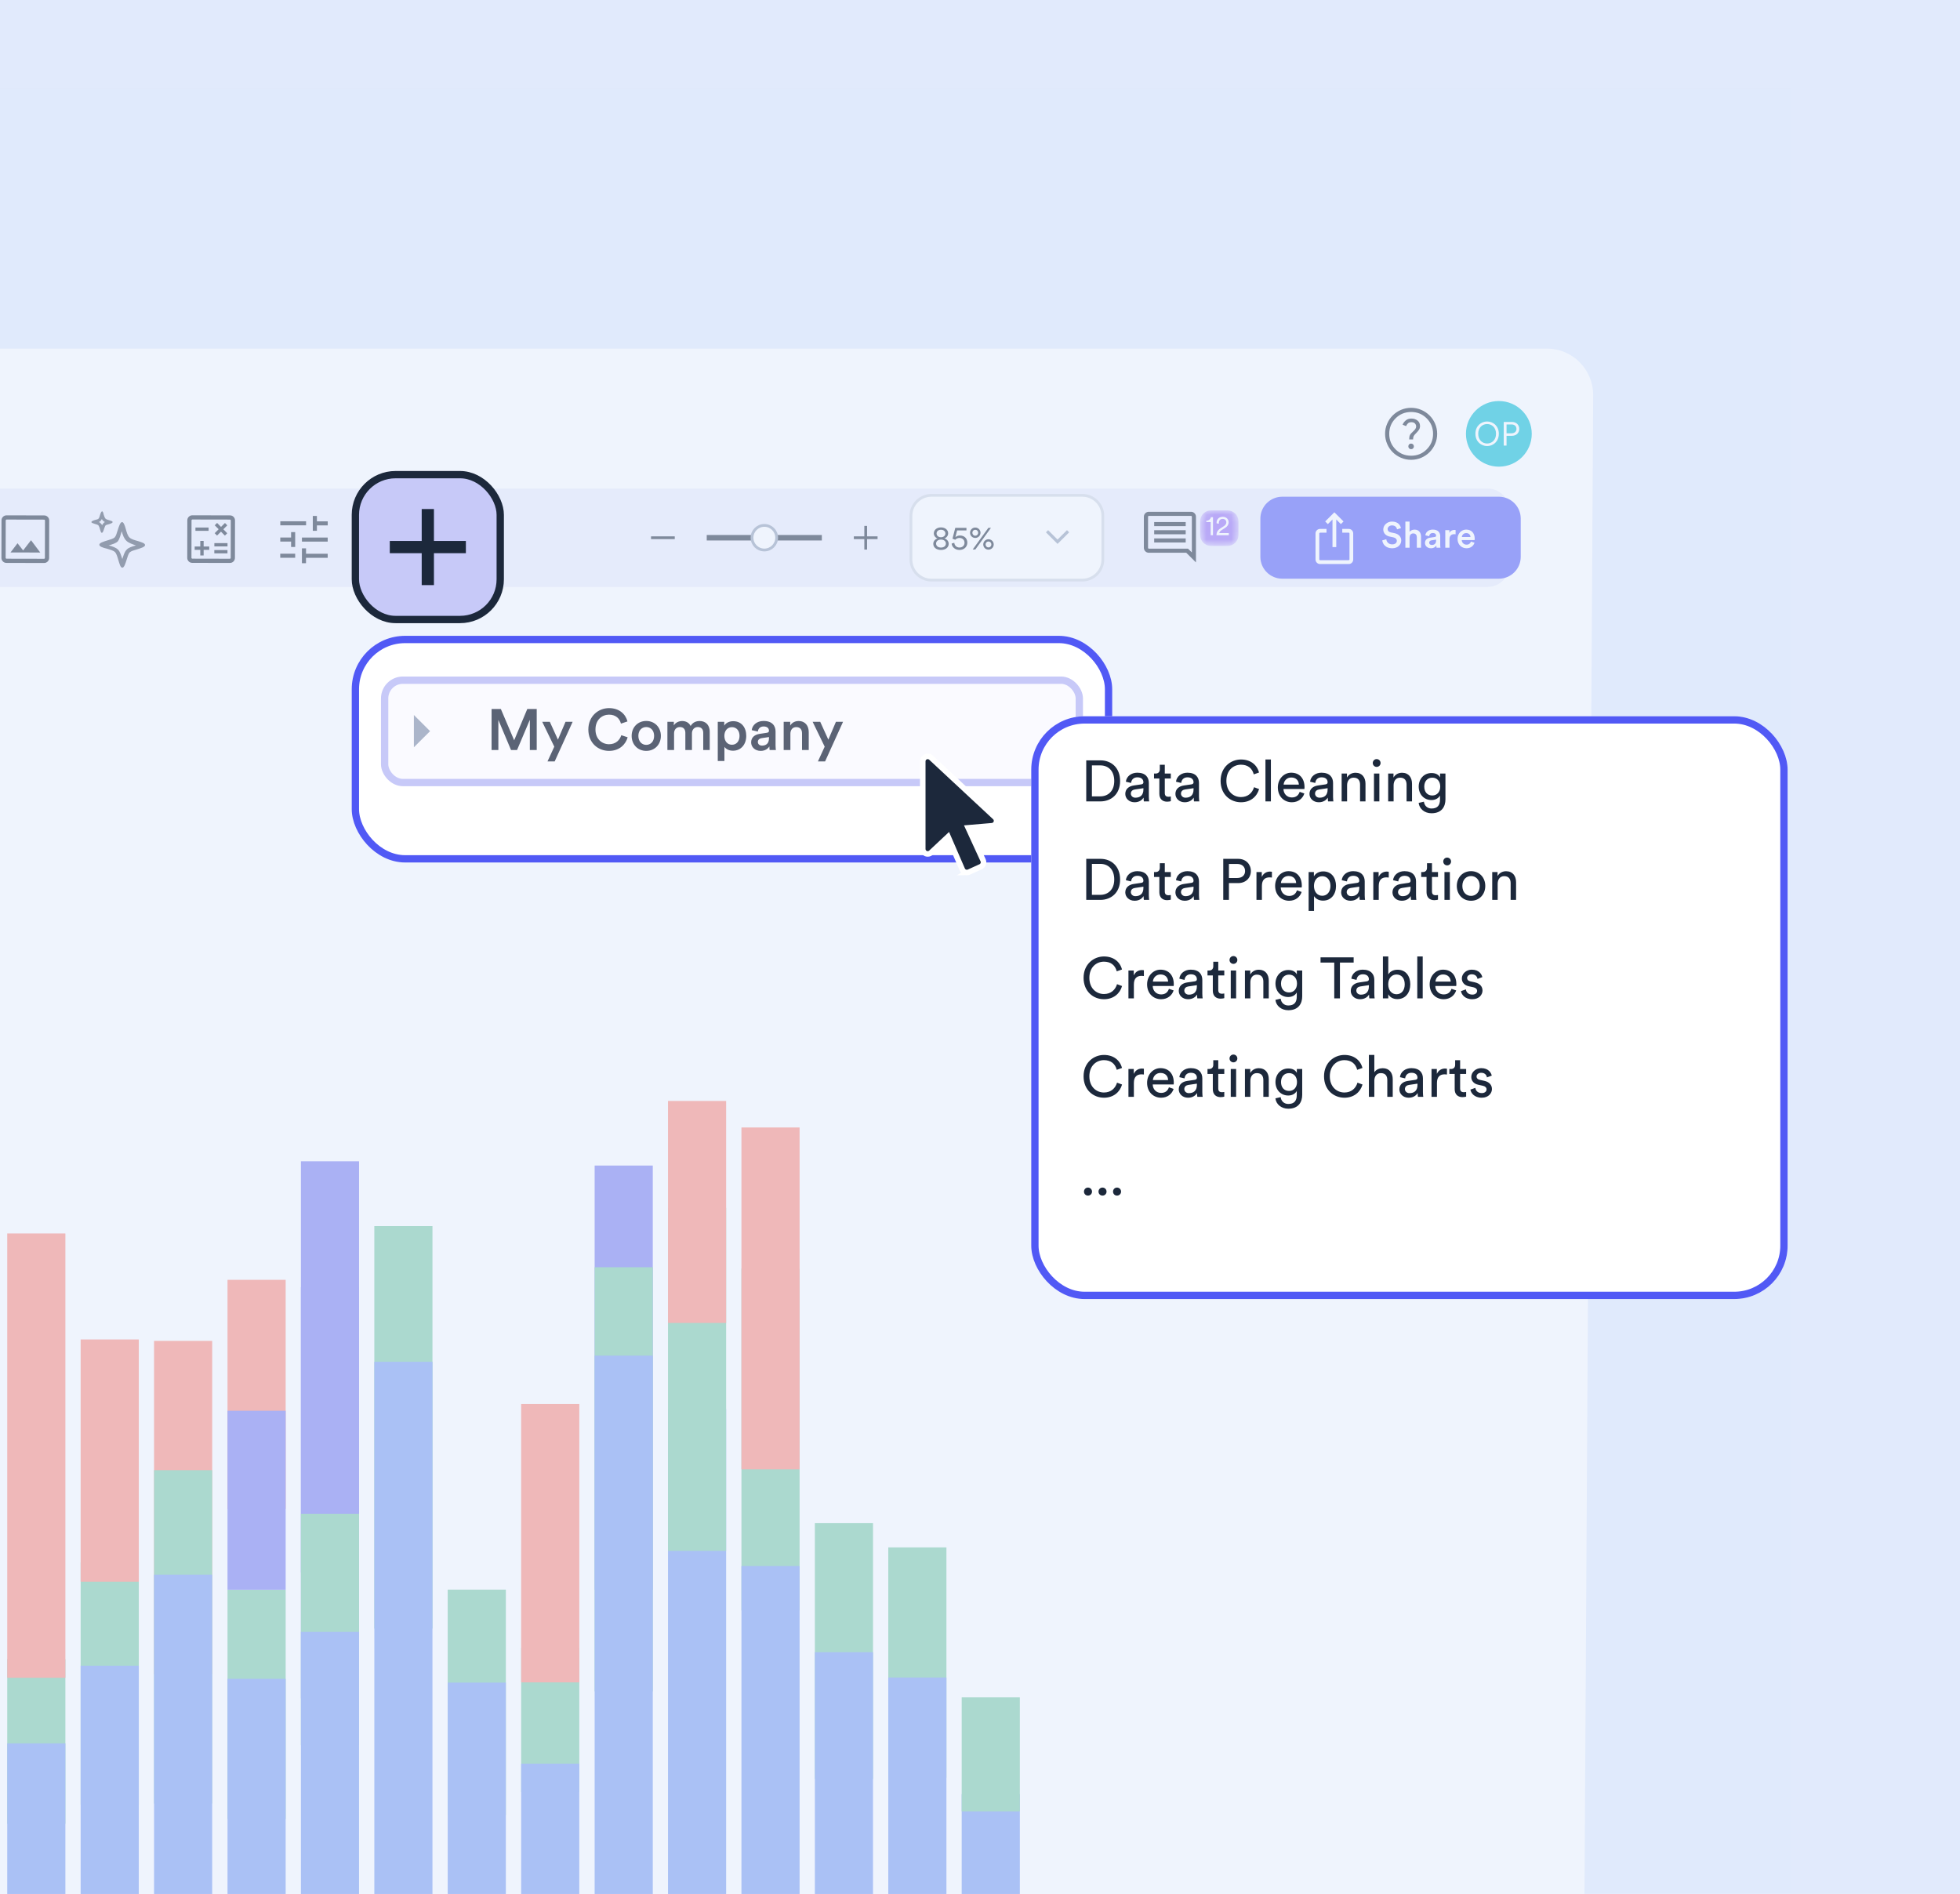 <svg width="238" height="230" viewBox="0 0 238 230" fill="none" xmlns="http://www.w3.org/2000/svg">
<g clip-path="url(#clip0_264_4312)">
<rect width="238" height="230" fill="#E1EAFC"/>
<g filter="url(#filter0_d_264_4312)">
<path d="M186.697 255H-182.402C-185.493 255 -188 252.472 -188 249.357L-185.849 47.98C-185.849 44.865 -183.343 42.337 -180.251 42.337H187.857C190.948 42.337 193.455 44.865 193.455 47.98L192.291 249.357C192.291 252.472 189.784 255 186.693 255H186.697Z" fill="white"/>
</g>
<path d="M171.349 54.549C171.441 54.549 171.527 54.517 171.587 54.449C171.655 54.385 171.687 54.303 171.687 54.208C171.687 54.112 171.655 54.035 171.587 53.966C171.518 53.903 171.441 53.866 171.349 53.866C171.258 53.866 171.171 53.898 171.107 53.966C171.043 54.03 171.011 54.112 171.011 54.208C171.011 54.303 171.043 54.381 171.107 54.449C171.176 54.513 171.253 54.549 171.349 54.549ZM171.116 53.361H171.587C171.587 53.197 171.614 53.065 171.655 52.969C171.701 52.873 171.81 52.741 171.975 52.582C172.121 52.436 172.235 52.299 172.313 52.176C172.39 52.053 172.431 51.908 172.431 51.739C172.431 51.452 172.326 51.229 172.125 51.069C171.92 50.91 171.673 50.828 171.395 50.828C171.116 50.828 170.883 50.901 170.705 51.051C170.523 51.197 170.39 51.375 170.317 51.575L170.742 51.748C170.783 51.639 170.851 51.529 170.952 51.425C171.048 51.32 171.194 51.27 171.386 51.27C171.577 51.27 171.728 51.325 171.819 51.429C171.911 51.534 171.961 51.657 171.961 51.785C171.961 51.898 171.929 51.999 171.861 52.094C171.797 52.19 171.714 52.276 171.614 52.368C171.399 52.563 171.258 52.723 171.203 52.837C171.148 52.955 171.116 53.128 171.116 53.365V53.361ZM171.354 55.838C170.92 55.838 170.504 55.756 170.121 55.588C169.733 55.424 169.399 55.196 169.116 54.914C168.829 54.631 168.605 54.294 168.441 53.912C168.276 53.529 168.189 53.119 168.189 52.682C168.189 52.245 168.272 51.835 168.441 51.452C168.605 51.069 168.829 50.732 169.116 50.45C169.399 50.168 169.737 49.94 170.116 49.776C170.504 49.612 170.911 49.525 171.349 49.525C171.788 49.525 172.198 49.607 172.582 49.776C172.97 49.94 173.303 50.168 173.587 50.45C173.874 50.732 174.098 51.069 174.262 51.452C174.427 51.835 174.513 52.245 174.513 52.682C174.513 53.119 174.431 53.529 174.262 53.912C174.098 54.294 173.874 54.631 173.587 54.914C173.303 55.196 172.966 55.424 172.587 55.588C172.198 55.752 171.792 55.838 171.354 55.838ZM171.354 55.342C172.098 55.342 172.724 55.087 173.24 54.572C173.756 54.057 174.016 53.429 174.016 52.686C174.016 51.944 173.756 51.315 173.24 50.801C172.724 50.286 172.093 50.031 171.354 50.031C170.614 50.031 169.979 50.286 169.463 50.801C168.947 51.315 168.692 51.944 168.692 52.686C168.692 53.429 168.947 54.057 169.463 54.572C169.979 55.087 170.609 55.342 171.354 55.342Z" fill="#1C283B"/>
<path d="M182.004 48.7C184.209 48.7 185.999 50.485 185.999 52.685C185.999 54.885 184.209 56.671 182.004 56.671C179.798 56.671 178.008 54.885 178.008 52.685C178.008 50.485 179.798 48.7 182.004 48.7Z" fill="#00BAD1"/>
<path d="M179.497 52.675C179.497 53.456 180.023 53.857 180.578 53.857C181.137 53.857 181.66 53.456 181.66 52.675C181.66 51.897 181.137 51.496 180.578 51.496C180.023 51.496 179.497 51.897 179.497 52.675ZM179.157 52.675C179.157 51.715 179.865 51.184 180.578 51.184C181.295 51.184 182 51.715 182 52.675C182 53.635 181.295 54.169 180.578 54.169C179.865 54.169 179.157 53.635 179.157 52.675ZM182.938 52.618H183.546C183.914 52.618 184.141 52.403 184.141 52.087C184.141 51.76 183.914 51.545 183.546 51.545H182.938V52.618ZM183.598 52.922H182.938V54.112H182.598V51.241H183.598C184.129 51.241 184.481 51.606 184.481 52.084C184.481 52.565 184.129 52.922 183.598 52.922Z" fill="white"/>
<path d="M-182.499 61.982C-182.499 60.515 -181.307 59.326 -179.837 59.326H180.628C182.098 59.326 183.29 60.515 183.29 61.982V68.623C183.29 70.089 182.098 71.278 180.628 71.278H-179.837C-181.307 71.278 -182.499 70.089 -182.499 68.623V61.982Z" fill="#EBECFA"/>
<mask id="mask0_264_4312" style="mask-type:luminance" maskUnits="userSpaceOnUse" x="145" y="61" width="6" height="6">
<path d="M149.051 61.98H147.06C146.324 61.98 145.727 62.575 145.727 63.31V64.968C145.727 65.702 146.324 66.298 147.06 66.298H149.051C149.787 66.298 150.384 65.702 150.384 64.968V63.31C150.384 62.575 149.787 61.98 149.051 61.98Z" fill="white"/>
</mask>
<g mask="url(#mask0_264_4312)">
<path d="M149.051 61.98H147.06C146.324 61.98 145.727 62.575 145.727 63.31V64.968C145.727 65.702 146.324 66.298 147.06 66.298H149.051C149.787 66.298 150.384 65.702 150.384 64.968V63.31C150.384 62.575 149.787 61.98 149.051 61.98Z" fill="#9269F2"/>
<path d="M147.291 64.995H147.014V63.399H146.478V63.237C146.782 63.224 146.987 63.045 147.041 62.809H147.291V64.995ZM148.016 63.591L147.739 63.558C147.732 63.527 147.729 63.49 147.729 63.46C147.729 63.085 148.002 62.761 148.471 62.761C148.924 62.761 149.193 63.062 149.193 63.423C149.193 63.709 149.031 63.935 148.782 64.094L148.333 64.381C148.201 64.465 148.08 64.58 148.053 64.739H149.214V64.995H147.709C147.716 64.658 147.85 64.388 148.201 64.162L148.593 63.908C148.805 63.773 148.91 63.618 148.91 63.426C148.91 63.21 148.755 63.011 148.465 63.011C148.168 63.011 148.006 63.217 148.006 63.487C148.006 63.524 148.009 63.564 148.016 63.591Z" fill="white"/>
</g>
<path d="M107.619 62.81H77.999V67.789H107.619V62.81Z" stroke="#EBECFA" stroke-width="0.338"/>
<path d="M79.053 65.467V65.135H81.934V65.467H79.053Z" fill="#1C283B"/>
<path d="M99.795 64.969H85.818V65.634H99.795V64.969Z" fill="#1C283B"/>
<path d="M92.814 66.791C93.641 66.791 94.311 66.122 94.311 65.297C94.311 64.472 93.641 63.803 92.814 63.803C91.987 63.803 91.316 64.472 91.316 65.297C91.316 66.122 91.987 66.791 92.814 66.791Z" fill="white" stroke="#8F9DB3" stroke-width="0.338"/>
<path d="M104.955 65.467H103.681V65.135H104.955V63.864H105.288V65.135H106.562V65.467H105.288V66.738H104.955V65.467Z" fill="#1C283B"/>
<path d="M110.615 62.642C110.615 61.267 111.734 60.151 113.113 60.151H131.418C132.797 60.151 133.916 61.267 133.916 62.642V67.953C133.916 69.329 132.797 70.445 131.418 70.445H113.113C111.734 70.445 110.615 69.329 110.615 67.953V62.642Z" fill="white"/>
<path d="M110.615 62.642C110.615 61.267 111.734 60.151 113.113 60.151H131.418C132.797 60.151 133.916 61.267 133.916 62.642V67.953C133.916 69.329 132.797 70.445 131.418 70.445H113.113C111.734 70.445 110.615 69.329 110.615 67.953V62.642Z" stroke="#CFD5DE" stroke-width="0.338"/>
<path d="M114.263 65.242C114.571 65.242 114.798 65.056 114.798 64.784C114.798 64.525 114.587 64.331 114.263 64.331C113.935 64.331 113.728 64.525 113.728 64.784C113.728 65.056 113.951 65.242 114.263 65.242ZM114.263 66.494C114.64 66.494 114.858 66.279 114.858 66.012C114.858 65.744 114.64 65.526 114.263 65.526C113.882 65.526 113.668 65.744 113.668 66.012C113.668 66.279 113.882 66.494 114.263 66.494ZM114.263 66.785C113.672 66.785 113.327 66.453 113.327 66.04C113.327 65.716 113.55 65.477 113.842 65.384C113.591 65.299 113.392 65.06 113.392 64.764C113.392 64.347 113.761 64.047 114.263 64.047C114.765 64.047 115.134 64.347 115.134 64.764C115.134 65.056 114.935 65.299 114.68 65.384C114.972 65.473 115.199 65.716 115.199 66.04C115.199 66.453 114.854 66.785 114.263 66.785ZM115.556 66.008L115.88 65.914C115.905 66.251 116.16 66.49 116.508 66.49C116.852 66.49 117.12 66.259 117.12 65.914C117.12 65.538 116.844 65.327 116.508 65.327C116.31 65.327 116.119 65.404 115.99 65.546L115.658 65.416L115.998 64.104H117.355V64.412H116.221L116.01 65.246C116.144 65.1 116.366 65.031 116.573 65.031C117.087 65.031 117.46 65.372 117.46 65.902C117.46 66.392 117.083 66.785 116.508 66.785C115.965 66.785 115.593 66.425 115.556 66.008ZM118.074 64.695C118.074 64.902 118.228 65.056 118.423 65.056C118.625 65.056 118.775 64.902 118.775 64.695C118.775 64.489 118.625 64.335 118.423 64.335C118.228 64.335 118.074 64.489 118.074 64.695ZM117.791 64.695C117.791 64.343 118.078 64.064 118.423 64.064C118.771 64.064 119.063 64.343 119.063 64.695C119.063 65.048 118.771 65.327 118.423 65.327C118.078 65.327 117.791 65.048 117.791 64.695ZM119.678 66.117C119.678 66.323 119.832 66.477 120.026 66.477C120.229 66.477 120.379 66.323 120.379 66.117C120.379 65.91 120.229 65.757 120.026 65.757C119.832 65.757 119.678 65.91 119.678 66.117ZM119.395 66.117C119.395 65.765 119.682 65.485 120.026 65.485C120.375 65.485 120.666 65.765 120.666 66.117C120.666 66.469 120.375 66.749 120.026 66.749C119.682 66.749 119.395 66.469 119.395 66.117ZM118.435 66.728H118.115L120.014 64.104H120.326L118.435 66.728Z" fill="#1C283B"/>
<path d="M128.416 66.052L127.005 64.645L127.27 64.381L128.416 65.524L129.562 64.381L129.827 64.645L128.416 66.052Z" fill="#8F9DB3"/>
<path d="M140.151 65.881H143.977V65.384H140.151V65.881ZM140.151 64.883H143.977V64.387H140.151V64.883ZM140.151 63.89H143.977V63.394H140.151V63.89ZM145.223 68.299L144.045 67.124H139.502C139.333 67.124 139.192 67.065 139.077 66.951C138.959 66.833 138.899 66.692 138.899 66.528V62.747C138.899 62.579 138.959 62.437 139.077 62.324C139.196 62.205 139.333 62.15 139.502 62.15H144.621C144.79 62.15 144.931 62.21 145.045 62.324C145.164 62.442 145.223 62.583 145.223 62.747V68.299ZM139.502 66.628H144.26L144.726 67.088V62.747C144.726 62.72 144.717 62.697 144.694 62.679C144.676 62.656 144.653 62.647 144.625 62.647H139.507C139.479 62.647 139.457 62.656 139.438 62.679C139.415 62.702 139.406 62.724 139.406 62.747V66.528C139.406 66.555 139.415 66.578 139.438 66.596C139.457 66.619 139.479 66.628 139.507 66.628H139.502Z" fill="#1C283B"/>
<path d="M153.046 62.975C153.046 61.508 154.238 60.319 155.708 60.319H181.999C183.47 60.319 184.661 61.508 184.661 62.975V67.621C184.661 69.087 183.47 70.276 181.999 70.276H155.708C154.238 70.276 153.046 69.087 153.046 67.621V62.975Z" fill="#5159F5"/>
<path d="M160.295 68.494C160.14 68.494 160.012 68.439 159.907 68.335C159.802 68.23 159.743 68.098 159.743 67.943V64.782C159.743 64.627 159.797 64.499 159.907 64.39C160.012 64.285 160.145 64.231 160.295 64.231H161.076V64.686H160.295C160.272 64.686 160.254 64.695 160.231 64.713C160.213 64.732 160.199 64.754 160.199 64.777V67.938C160.199 67.961 160.208 67.984 160.231 68.002C160.25 68.02 160.272 68.029 160.295 68.029H163.77C163.793 68.029 163.811 68.02 163.834 68.002C163.852 67.984 163.866 67.961 163.866 67.938V64.777C163.866 64.754 163.857 64.732 163.834 64.713C163.816 64.695 163.793 64.686 163.77 64.686H162.989V64.231H163.77C163.925 64.231 164.053 64.285 164.158 64.39C164.263 64.495 164.318 64.627 164.318 64.782V67.943C164.318 68.098 164.263 68.225 164.158 68.335C164.053 68.439 163.921 68.494 163.77 68.494H160.295ZM161.802 66.44V63.083L161.24 63.648L160.916 63.324L162.03 62.213L163.144 63.324L162.82 63.648L162.259 63.083V66.44H161.797H161.802Z" fill="white"/>
<path d="M170.115 64.132L169.642 64.281C169.611 64.088 169.449 63.803 169.032 63.803C168.716 63.803 168.496 64.013 168.496 64.25C168.496 64.448 168.619 64.597 168.861 64.65L169.308 64.742C169.857 64.852 170.151 65.198 170.151 65.637C170.151 66.12 169.76 66.58 169.049 66.58C168.259 66.58 167.895 66.071 167.847 65.624L168.338 65.483C168.369 65.808 168.602 66.106 169.049 66.106C169.422 66.106 169.615 65.918 169.615 65.677C169.615 65.475 169.466 65.312 169.198 65.255L168.76 65.163C168.286 65.067 167.97 64.755 167.97 64.29C167.97 63.768 168.448 63.338 169.027 63.338C169.76 63.338 170.045 63.785 170.115 64.132ZM171.162 65.26V66.514H170.653V63.338H171.162V64.584C171.307 64.395 171.548 64.316 171.772 64.316C172.299 64.316 172.553 64.694 172.553 65.163V66.514H172.044V65.251C172.044 64.988 171.926 64.777 171.605 64.777C171.325 64.777 171.171 64.988 171.162 65.26ZM173.033 65.935C173.033 65.554 173.314 65.343 173.678 65.29L174.226 65.207C174.349 65.189 174.384 65.128 174.384 65.053C174.384 64.874 174.261 64.729 173.98 64.729C173.713 64.729 173.564 64.9 173.542 65.115L173.077 65.01C173.116 64.641 173.45 64.312 173.976 64.312C174.634 64.312 174.884 64.685 174.884 65.11V66.172C174.884 66.365 174.906 66.493 174.911 66.514H174.437C174.432 66.501 174.415 66.414 174.415 66.243C174.314 66.405 174.103 66.58 173.757 66.58C173.309 66.58 173.033 66.273 173.033 65.935ZM173.853 66.181C174.138 66.181 174.384 66.045 174.384 65.628V65.532L173.827 65.615C173.669 65.641 173.542 65.729 173.542 65.905C173.542 66.049 173.651 66.181 173.853 66.181ZM176.75 64.365V64.882C176.693 64.874 176.636 64.869 176.583 64.869C176.189 64.869 176.009 65.097 176.009 65.496V66.514H175.5V64.378H175.996V64.72C176.096 64.487 176.333 64.351 176.614 64.351C176.676 64.351 176.728 64.36 176.75 64.365ZM177.51 65.211H178.559C178.55 64.961 178.383 64.737 178.032 64.737C177.712 64.737 177.527 64.983 177.51 65.211ZM178.616 65.769L179.046 65.905C178.932 66.278 178.594 66.58 178.08 66.58C177.501 66.58 176.988 66.159 176.988 65.435C176.988 64.759 177.488 64.312 178.028 64.312C178.686 64.312 179.072 64.746 179.072 65.422C179.072 65.505 179.063 65.576 179.059 65.584H177.497C177.51 65.909 177.764 66.142 178.08 66.142C178.387 66.142 178.545 65.979 178.616 65.769Z" fill="white"/>
<g opacity="0.8">
<path d="M14.788 64.519C14.898 64.965 15.048 65.375 15.345 65.671C15.605 65.931 16.053 66.081 16.5 66.231C16.016 66.382 15.605 66.491 15.382 66.751C15.121 67.01 15.007 67.42 14.857 67.867V67.903C14.706 67.457 14.596 67.01 14.336 66.751C14.076 66.491 13.628 66.341 13.181 66.227H13.217C13.701 66.081 14.112 65.967 14.336 65.707C14.523 65.412 14.637 65.001 14.783 64.519M14.825 63.403C14.601 63.403 14.45 63.886 14.299 64.368C14.185 64.742 14.076 65.111 13.925 65.261C13.774 65.412 13.404 65.521 13.03 65.63C12.546 65.78 12.062 65.926 12.062 66.149C12.062 66.373 12.509 66.523 12.993 66.632C13.368 66.746 13.774 66.855 13.961 67.042C14.149 67.229 14.258 67.639 14.368 68.008C14.519 68.49 14.628 68.937 14.852 68.937C15.076 68.937 15.226 68.454 15.377 67.971C15.491 67.598 15.601 67.229 15.751 67.079C15.902 66.928 16.272 66.819 16.646 66.71C17.13 66.559 17.614 66.413 17.614 66.19C17.614 65.967 17.203 65.853 16.756 65.707C16.345 65.594 15.934 65.484 15.715 65.261C15.491 65.038 15.382 64.628 15.267 64.218C15.158 63.808 15.007 63.398 14.82 63.398L14.825 63.403Z" fill="#1C283B"/>
<path d="M12.369 63.025C12.405 63.098 12.442 63.175 12.52 63.248C12.593 63.321 12.67 63.362 12.743 63.398C12.67 63.435 12.593 63.471 12.556 63.548C12.483 63.621 12.442 63.699 12.405 63.772C12.369 63.699 12.296 63.621 12.218 63.548C12.182 63.476 12.109 63.435 11.995 63.398C12.068 63.362 12.182 63.325 12.218 63.248C12.291 63.175 12.332 63.098 12.369 63.025ZM12.405 62.096C12.296 62.096 12.218 62.319 12.145 62.542C12.109 62.729 12.031 62.915 11.958 62.988C11.885 63.061 11.734 63.098 11.547 63.139C11.323 63.212 11.1 63.289 11.1 63.398C11.1 63.508 11.323 63.548 11.511 63.621C11.698 63.658 11.885 63.735 11.958 63.808C12.031 63.922 12.109 64.104 12.145 64.291C12.218 64.514 12.255 64.701 12.369 64.701C12.483 64.701 12.556 64.478 12.629 64.254C12.702 64.068 12.743 63.881 12.816 63.808C12.889 63.735 13.077 63.699 13.227 63.658C13.451 63.585 13.675 63.508 13.675 63.398C13.675 63.289 13.488 63.248 13.264 63.175C13.113 63.139 12.889 63.061 12.816 62.988C12.707 62.874 12.666 62.692 12.593 62.505C12.556 62.282 12.483 62.096 12.405 62.096Z" fill="#1C283B"/>
</g>
<path d="M36.663 68.395V66.591H37.161V67.247H39.791V67.739H37.157V68.395H36.663ZM34.029 67.734V67.242H35.842V67.734H34.029ZM35.348 66.422V65.767H34.033V65.275H35.348V64.619H35.842V66.422H35.344H35.348ZM36.663 65.771V65.279H39.791V65.771H36.663ZM37.983 64.459V62.656H38.481V63.312H39.796V63.803H38.481V64.459H37.988H37.983ZM34.038 63.794V63.303H37.166V63.794H34.038Z" fill="#1C283B"/>
<path d="M47.941 65.808H45.982V65.293H47.941V63.344H48.452V65.298H50.411V65.812H48.452V67.762H47.941V65.808Z" fill="#1C283B"/>
<path d="M0.791 68.358C0.617 68.358 0.471 68.299 0.352 68.181C0.234 68.062 0.174 67.917 0.174 67.743L0.183 63.198C0.183 63.025 0.243 62.879 0.362 62.761C0.48 62.642 0.626 62.583 0.8 62.583L5.357 62.592C5.53 62.592 5.676 62.651 5.795 62.77C5.914 62.888 5.973 63.034 5.973 63.207L5.964 67.753C5.964 67.926 5.905 68.071 5.786 68.19C5.667 68.308 5.521 68.368 5.348 68.368L0.791 68.358ZM0.791 67.848L5.348 67.857C5.375 67.857 5.398 67.848 5.421 67.826C5.444 67.803 5.453 67.78 5.453 67.753L5.462 63.207C5.462 63.18 5.453 63.157 5.43 63.134C5.407 63.111 5.384 63.102 5.357 63.102L0.8 63.093C0.772 63.093 0.75 63.102 0.727 63.125C0.704 63.148 0.695 63.17 0.695 63.198L0.686 67.743C0.686 67.771 0.695 67.794 0.718 67.816C0.741 67.839 0.763 67.848 0.791 67.848ZM1.284 67.088L4.887 67.097L3.768 65.603L2.809 66.842L2.129 65.972L1.279 67.088H1.284Z" fill="#1C283B"/>
<path d="M24.321 67.451H24.728V66.772H25.408V66.367H24.728V65.688H24.321V66.367H23.641V66.772H24.321V67.451ZM26.024 67.2H27.622V66.799H26.024V67.2ZM26.029 66.353H27.627V65.952H26.029V66.353ZM26.353 65.037L26.833 64.563L27.308 65.041L27.595 64.759L27.12 64.271L27.6 63.798L27.317 63.511L26.837 63.984L26.362 63.506L26.075 63.789L26.549 64.267L26.07 64.75L26.353 65.037ZM23.732 64.463H25.33V64.062H23.732V64.463ZM23.353 68.353C23.18 68.353 23.034 68.293 22.915 68.175C22.796 68.056 22.737 67.911 22.737 67.738L22.746 63.192C22.746 63.019 22.805 62.873 22.924 62.755C23.043 62.636 23.189 62.577 23.362 62.577L27.919 62.586C28.093 62.586 28.239 62.645 28.358 62.764C28.476 62.882 28.536 63.028 28.536 63.201L28.527 67.747C28.527 67.92 28.467 68.066 28.349 68.184C28.23 68.302 28.084 68.362 27.91 68.362L23.353 68.353ZM23.353 67.842L27.91 67.852C27.938 67.852 27.96 67.842 27.983 67.82C28.006 67.797 28.015 67.774 28.015 67.747L28.024 63.201C28.024 63.174 28.015 63.151 27.992 63.128C27.97 63.105 27.947 63.096 27.919 63.096L23.362 63.087C23.335 63.087 23.312 63.096 23.289 63.119C23.267 63.142 23.257 63.165 23.257 63.192L23.248 67.738C23.248 67.765 23.257 67.788 23.28 67.811C23.303 67.833 23.326 67.842 23.353 67.842Z" fill="#1C283B"/>
<path opacity="0.4" d="M165.015 201.51H78.273C77.517 201.51 76.903 202.121 76.903 202.876V213.552C76.903 214.307 77.517 214.919 78.273 214.919H165.015C165.772 214.919 166.385 214.307 166.385 213.552V202.876C166.385 202.121 165.772 201.51 165.015 201.51Z" fill="white"/>
<path d="M88.174 171.115H81.114V231.702H88.174V171.115Z" fill="#7599EF"/>
<path d="M88.174 146.685H81.114V188.334H88.174V146.685Z" fill="#76C8A2"/>
<path d="M88.174 133.697H81.114V160.654H88.174V133.697Z" fill="#FF8676"/>
<path d="M43.599 156.334H36.539V206.257H43.599V156.334Z" fill="#7478ED"/>
<path d="M43.599 141.025H36.539V190.948H43.599V141.025Z" fill="#7478ED"/>
<path d="M34.688 155.42H27.627V183.249H34.688V155.42Z" fill="#FF8676"/>
<path d="M61.425 193.041H54.365V220.412H61.425V193.041Z" fill="#76C8A2"/>
<path d="M16.854 189.727H9.793V219.151H16.854V189.727Z" fill="#76C8A2"/>
<path d="M16.854 162.66H9.793V192.084H16.854V162.66Z" fill="#FF8676"/>
<path d="M25.766 162.836H18.706V203.315H25.766V162.836Z" fill="#FF8676"/>
<path d="M25.766 178.535H18.706V219.014H25.766V178.535Z" fill="#76C8A2"/>
<path d="M25.766 191.223H18.706V231.703H25.766V191.223Z" fill="#7599EF"/>
<path d="M52.514 148.893H45.454V197.768H52.514V148.893Z" fill="#76C8A2"/>
<path d="M34.688 193.054H27.627V220.883H34.688V193.054Z" fill="#76C8A2"/>
<path d="M34.688 171.319H27.627V193.054H34.688V171.319Z" fill="#7478ED"/>
<path d="M106.008 184.969H98.948V216.033H106.008V184.969Z" fill="#76C8A2"/>
<path d="M114.923 187.914H107.863V215.903H114.923V187.914Z" fill="#76C8A2"/>
<path d="M43.599 183.825H36.539V211.924H43.599V183.825Z" fill="#76C8A2"/>
<path d="M7.939 201.484H0.879V221.476H7.939V201.484Z" fill="#76C8A2"/>
<path d="M7.939 149.79H0.879V203.742H7.939V149.79Z" fill="#FF8676"/>
<path d="M70.344 200.092H63.284V217.621H70.344V200.092Z" fill="#76C8A2"/>
<path d="M70.344 170.498H63.284V204.304H70.344V170.498Z" fill="#FF8676"/>
<path d="M79.266 141.542H72.206V193.049H79.266V141.542Z" fill="#7478ED"/>
<path d="M79.266 153.89H72.206V205.397H79.266V153.89Z" fill="#76C8A2"/>
<path d="M97.093 154.053H90.032V195.571H97.093V154.053Z" fill="#76C8A2"/>
<path d="M97.093 136.918H90.032V178.435H97.093V136.918Z" fill="#FF8676"/>
<path d="M97.093 190.179H90.032V231.696H97.093V190.179Z" fill="#7599EF"/>
<path d="M123.838 217.86H116.777V231.703H123.838V217.86Z" fill="#7599EF"/>
<path d="M123.838 206.126H116.777V219.969H123.838V206.126Z" fill="#76C8A2"/>
<path d="M7.939 211.71H0.879V231.701H7.939V211.71Z" fill="#7599EF"/>
<path d="M16.854 202.279H9.793V231.703H16.854V202.279Z" fill="#7599EF"/>
<path d="M34.688 203.872H27.627V231.701H34.688V203.872Z" fill="#7599EF"/>
<path d="M43.599 198.177H36.539V231.702H43.599V198.177Z" fill="#7599EF"/>
<path d="M52.514 165.376H45.454V231.703H52.514V165.376Z" fill="#7599EF"/>
<path d="M61.425 204.331H54.365V231.702H61.425V204.331Z" fill="#7599EF"/>
<path d="M70.344 214.173H63.284V231.703H70.344V214.173Z" fill="#7599EF"/>
<path d="M79.266 164.624H72.206V231.701H79.266V164.624Z" fill="#7599EF"/>
<path d="M106.008 200.64H98.948V231.704H106.008V200.64Z" fill="#7599EF"/>
<path d="M114.923 203.714H107.863V231.703H114.923V203.714Z" fill="#7599EF"/>
<rect x="-8" y="10.675" width="225.513" height="244.306" fill="#E1EAFC" fill-opacity="0.5"/>
<g filter="url(#filter1_d_264_4312)">
<rect x="42.709" y="75.052" width="92.345" height="27.526" rx="6.483" fill="white"/>
<rect x="43.153" y="75.496" width="91.457" height="26.638" rx="6.039" stroke="#5159F5" stroke-width="0.888"/>
</g>
<path d="M52.223 88.789L50.257 90.75V86.828L52.223 88.789Z" fill="#8F9DB3"/>
<path d="M65.174 91.08H64.338V87.411L62.785 91.08H62.054L60.515 87.425V91.08H59.692V86.097H60.817L62.434 89.9L64.029 86.097H65.174V91.08ZM67.355 92.465H66.483L67.306 90.673L65.844 87.657H66.764L67.749 89.822L68.669 87.657H69.534L67.355 92.465ZM73.959 91.186C72.616 91.186 71.442 90.216 71.442 88.592C71.442 86.969 72.658 85.992 73.951 85.992C75.217 85.992 75.969 86.737 76.194 87.608L75.399 87.875C75.252 87.271 74.788 86.786 73.951 86.786C73.129 86.786 72.307 87.383 72.307 88.592C72.307 89.759 73.108 90.377 73.959 90.377C74.795 90.377 75.273 89.843 75.442 89.281L76.215 89.534C75.99 90.377 75.231 91.186 73.959 91.186ZM78.471 90.455C78.977 90.455 79.427 90.082 79.427 89.365C79.427 88.655 78.977 88.29 78.471 88.29C77.972 88.29 77.515 88.655 77.515 89.365C77.515 90.075 77.972 90.455 78.471 90.455ZM78.471 87.552C79.497 87.552 80.249 88.318 80.249 89.365C80.249 90.419 79.497 91.186 78.471 91.186C77.451 91.186 76.7 90.419 76.7 89.365C76.7 88.318 77.451 87.552 78.471 87.552ZM81.851 91.08H81.042V87.657H81.823V88.093C82.019 87.742 82.448 87.559 82.835 87.559C83.284 87.559 83.678 87.763 83.861 88.163C84.128 87.714 84.528 87.559 84.971 87.559C85.59 87.559 86.18 87.953 86.18 88.859V91.08H85.393V88.993C85.393 88.592 85.189 88.29 84.732 88.29C84.303 88.29 84.022 88.627 84.022 89.049V91.08H83.221V88.993C83.221 88.599 83.024 88.29 82.561 88.29C82.125 88.29 81.851 88.613 81.851 89.049V91.08ZM87.966 92.416H87.158V87.657H87.945V88.121C88.114 87.826 88.507 87.58 89.034 87.58C90.046 87.58 90.616 88.353 90.616 89.365C90.616 90.391 89.99 91.165 89.006 91.165C88.514 91.165 88.142 90.954 87.966 90.694V92.416ZM89.8 89.365C89.8 88.726 89.428 88.304 88.88 88.304C88.346 88.304 87.959 88.726 87.959 89.365C87.959 90.019 88.346 90.441 88.88 90.441C89.421 90.441 89.8 90.019 89.8 89.365ZM91.209 90.153C91.209 89.541 91.659 89.204 92.243 89.119L93.121 88.986C93.318 88.958 93.374 88.859 93.374 88.74C93.374 88.452 93.177 88.22 92.728 88.22C92.299 88.22 92.06 88.494 92.025 88.838L91.28 88.669C91.343 88.079 91.877 87.552 92.72 87.552C93.775 87.552 94.175 88.149 94.175 88.831V90.532C94.175 90.841 94.21 91.045 94.218 91.08H93.458C93.451 91.059 93.423 90.919 93.423 90.644C93.262 90.904 92.924 91.186 92.369 91.186C91.652 91.186 91.209 90.694 91.209 90.153ZM92.524 90.546C92.981 90.546 93.374 90.328 93.374 89.66V89.506L92.481 89.639C92.228 89.682 92.025 89.822 92.025 90.103C92.025 90.335 92.2 90.546 92.524 90.546ZM95.976 89.105V91.08H95.161V87.657H95.955V88.114C96.18 87.721 96.588 87.559 96.967 87.559C97.803 87.559 98.204 88.163 98.204 88.915V91.08H97.389V89.056C97.389 88.634 97.199 88.297 96.686 88.297C96.222 88.297 95.976 88.655 95.976 89.105ZM100.19 92.465H99.319L100.141 90.673L98.679 87.657H99.6L100.584 89.822L101.505 87.657H102.369L100.19 92.465Z" fill="#1C283B"/>
<rect x="46.705" y="82.599" width="84.354" height="12.431" rx="2.22" fill="#EEEFFD" fill-opacity="0.3" stroke="#C7C9F8" stroke-width="0.888"/>
<rect x="43.153" y="57.64" width="17.591" height="17.591" rx="4.884" fill="#C7C9F8" stroke="#1C283B" stroke-width="0.888"/>
<path d="M51.95 61.816V71.055" stroke="#1C283B" stroke-width="1.486"/>
<path d="M56.571 66.436L47.331 66.436" stroke="#1C283B" stroke-width="1.486"/>
<g filter="url(#filter2_d_264_4312)">
<rect x="125.223" y="84.819" width="91.844" height="70.774" rx="6.483" fill="white"/>
<rect x="125.667" y="85.263" width="90.956" height="69.886" rx="6.039" stroke="#5159F5" stroke-width="0.888"/>
</g>
<path d="M132.589 96.708H133.608C134.529 96.708 135.302 96.09 135.302 94.839C135.302 93.581 134.543 92.948 133.623 92.948H132.589V96.708ZM133.63 97.32H131.901V92.337H133.644C134.909 92.337 136.012 93.201 136.012 94.839C136.012 96.469 134.895 97.32 133.63 97.32ZM136.642 96.413C136.642 95.809 137.085 95.471 137.668 95.387L138.582 95.253C138.785 95.225 138.842 95.12 138.842 95C138.842 94.67 138.624 94.396 138.111 94.396C137.647 94.396 137.387 94.684 137.345 95.078L136.712 94.93C136.782 94.284 137.366 93.834 138.097 93.834C139.109 93.834 139.502 94.41 139.502 95.071V96.764C139.502 97.06 139.53 97.235 139.545 97.32H138.898C138.884 97.235 138.863 97.109 138.863 96.863C138.715 97.102 138.378 97.425 137.773 97.425C137.085 97.425 136.642 96.947 136.642 96.413ZM137.865 96.87C138.406 96.87 138.842 96.61 138.842 95.872V95.717L137.809 95.872C137.527 95.914 137.317 96.076 137.317 96.378C137.317 96.631 137.527 96.87 137.865 96.87ZM141.439 92.871V93.939H142.17V94.537H141.439V96.294C141.439 96.603 141.565 96.757 141.91 96.757C141.994 96.757 142.114 96.743 142.17 96.729V97.292C142.114 97.313 141.945 97.355 141.72 97.355C141.144 97.355 140.778 97.004 140.778 96.392V94.537H140.132V93.939H140.314C140.68 93.939 140.834 93.714 140.834 93.419V92.871H141.439ZM142.73 96.413C142.73 95.809 143.173 95.471 143.756 95.387L144.67 95.253C144.874 95.225 144.93 95.12 144.93 95C144.93 94.67 144.712 94.396 144.199 94.396C143.735 94.396 143.475 94.684 143.433 95.078L142.8 94.93C142.87 94.284 143.454 93.834 144.185 93.834C145.197 93.834 145.59 94.41 145.59 95.071V96.764C145.59 97.06 145.619 97.235 145.633 97.32H144.986C144.972 97.235 144.951 97.109 144.951 96.863C144.803 97.102 144.466 97.425 143.861 97.425C143.173 97.425 142.73 96.947 142.73 96.413ZM143.953 96.87C144.494 96.87 144.93 96.61 144.93 95.872V95.717L143.897 95.872C143.615 95.914 143.405 96.076 143.405 96.378C143.405 96.631 143.615 96.87 143.953 96.87ZM150.689 97.425C149.403 97.425 148.215 96.49 148.215 94.825C148.215 93.159 149.452 92.231 150.689 92.231C151.827 92.231 152.629 92.85 152.882 93.813L152.242 94.037C152.052 93.285 151.504 92.864 150.689 92.864C149.782 92.864 148.918 93.524 148.918 94.825C148.918 96.125 149.782 96.793 150.689 96.793C151.539 96.793 152.073 96.28 152.277 95.598L152.889 95.823C152.622 96.757 151.834 97.425 150.689 97.425ZM154.323 97.32H153.662V92.231H154.323V97.32ZM155.87 95.281H157.718C157.704 94.797 157.388 94.417 156.79 94.417C156.235 94.417 155.898 94.846 155.87 95.281ZM157.816 96.16L158.386 96.357C158.196 96.954 157.655 97.425 156.868 97.425C155.961 97.425 155.167 96.764 155.167 95.619C155.167 94.558 155.933 93.834 156.783 93.834C157.824 93.834 158.407 94.551 158.407 95.605C158.407 95.689 158.4 95.773 158.393 95.816H155.849C155.863 96.42 156.298 96.842 156.868 96.842C157.416 96.842 157.69 96.54 157.816 96.16ZM159.01 96.413C159.01 95.809 159.453 95.471 160.037 95.387L160.95 95.253C161.154 95.225 161.21 95.12 161.21 95C161.21 94.67 160.992 94.396 160.479 94.396C160.015 94.396 159.755 94.684 159.713 95.078L159.081 94.93C159.151 94.284 159.734 93.834 160.465 93.834C161.477 93.834 161.871 94.41 161.871 95.071V96.764C161.871 97.06 161.899 97.235 161.913 97.32H161.267C161.252 97.235 161.231 97.109 161.231 96.863C161.084 97.102 160.746 97.425 160.142 97.425C159.453 97.425 159.01 96.947 159.01 96.413ZM160.233 96.87C160.775 96.87 161.21 96.61 161.21 95.872V95.717L160.177 95.872C159.896 95.914 159.685 96.076 159.685 96.378C159.685 96.631 159.896 96.87 160.233 96.87ZM163.575 95.366V97.32H162.914V93.939H163.561V94.424C163.807 94.002 164.207 93.841 164.601 93.841C165.409 93.841 165.81 94.424 165.81 95.176V97.32H165.149V95.289C165.149 94.818 164.952 94.438 164.362 94.438C163.842 94.438 163.575 94.853 163.575 95.366ZM167.494 97.32H166.84V93.939H167.494V97.32ZM166.693 92.66C166.693 92.393 166.903 92.182 167.164 92.182C167.431 92.182 167.641 92.393 167.641 92.66C167.641 92.92 167.431 93.131 167.164 93.131C166.903 93.131 166.693 92.92 166.693 92.66ZM169.224 95.366V97.32H168.563V93.939H169.21V94.424C169.456 94.002 169.856 93.841 170.25 93.841C171.058 93.841 171.459 94.424 171.459 95.176V97.32H170.798V95.289C170.798 94.818 170.601 94.438 170.011 94.438C169.491 94.438 169.224 94.853 169.224 95.366ZM172.264 97.502L172.904 97.355C172.953 97.826 173.311 98.184 173.824 98.184C174.534 98.184 174.858 97.819 174.858 97.088V96.603C174.696 96.912 174.33 97.158 173.824 97.158C172.925 97.158 172.271 96.476 172.271 95.52C172.271 94.607 172.897 93.876 173.824 93.876C174.344 93.876 174.696 94.073 174.865 94.41V93.939H175.518V97.067C175.518 97.924 175.097 98.761 173.824 98.761C172.981 98.761 172.348 98.226 172.264 97.502ZM173.923 96.603C174.492 96.603 174.886 96.174 174.886 95.52C174.886 94.867 174.492 94.438 173.923 94.438C173.339 94.438 172.946 94.867 172.946 95.52C172.946 96.181 173.325 96.603 173.923 96.603Z" fill="#1C283B"/>
<path d="M132.589 108.668H133.608C134.529 108.668 135.302 108.049 135.302 106.798C135.302 105.54 134.543 104.908 133.623 104.908H132.589V108.668ZM133.63 109.279H131.901V104.296H133.644C134.909 104.296 136.012 105.161 136.012 106.798C136.012 108.429 134.895 109.279 133.63 109.279ZM136.642 108.373C136.642 107.768 137.085 107.431 137.668 107.347L138.582 107.213C138.785 107.185 138.842 107.079 138.842 106.96C138.842 106.63 138.624 106.356 138.111 106.356C137.647 106.356 137.387 106.644 137.345 107.037L136.712 106.89C136.782 106.243 137.366 105.793 138.097 105.793C139.109 105.793 139.502 106.37 139.502 107.03V108.724C139.502 109.019 139.53 109.195 139.545 109.279H138.898C138.884 109.195 138.863 109.068 138.863 108.822C138.715 109.061 138.378 109.385 137.773 109.385C137.085 109.385 136.642 108.907 136.642 108.373ZM137.865 108.829C138.406 108.829 138.842 108.569 138.842 107.831V107.677L137.809 107.831C137.527 107.874 137.317 108.035 137.317 108.338C137.317 108.591 137.527 108.829 137.865 108.829ZM141.439 104.83V105.899H142.17V106.496H141.439V108.253C141.439 108.562 141.565 108.717 141.91 108.717C141.994 108.717 142.114 108.703 142.17 108.689V109.251C142.114 109.272 141.945 109.314 141.72 109.314C141.144 109.314 140.778 108.963 140.778 108.352V106.496H140.132V105.899H140.314C140.68 105.899 140.834 105.674 140.834 105.379V104.83H141.439ZM142.73 108.373C142.73 107.768 143.173 107.431 143.756 107.347L144.67 107.213C144.874 107.185 144.93 107.079 144.93 106.96C144.93 106.63 144.712 106.356 144.199 106.356C143.735 106.356 143.475 106.644 143.433 107.037L142.8 106.89C142.87 106.243 143.454 105.793 144.185 105.793C145.197 105.793 145.59 106.37 145.59 107.03V108.724C145.59 109.019 145.619 109.195 145.633 109.279H144.986C144.972 109.195 144.951 109.068 144.951 108.822C144.803 109.061 144.466 109.385 143.861 109.385C143.173 109.385 142.73 108.907 142.73 108.373ZM143.953 108.829C144.494 108.829 144.93 108.569 144.93 107.831V107.677L143.897 107.831C143.615 107.874 143.405 108.035 143.405 108.338C143.405 108.591 143.615 108.829 143.953 108.829ZM149.227 106.623H150.225C150.822 106.623 151.188 106.292 151.188 105.779C151.188 105.252 150.822 104.915 150.225 104.915H149.227V106.623ZM150.351 107.241H149.227V109.279H148.538V104.296H150.351C151.272 104.296 151.891 104.936 151.891 105.772C151.891 106.616 151.272 107.241 150.351 107.241ZM154.447 105.864V106.566C154.349 106.552 154.251 106.545 154.159 106.545C153.604 106.545 153.231 106.84 153.231 107.585V109.279H152.571V105.899H153.217V106.489C153.463 105.969 153.885 105.842 154.229 105.842C154.321 105.842 154.412 105.857 154.447 105.864ZM155.54 107.241H157.389C157.375 106.756 157.058 106.377 156.461 106.377C155.906 106.377 155.568 106.805 155.54 107.241ZM157.487 108.12L158.056 108.316C157.867 108.914 157.325 109.385 156.538 109.385C155.632 109.385 154.837 108.724 154.837 107.578C154.837 106.517 155.603 105.793 156.454 105.793C157.494 105.793 158.077 106.51 158.077 107.564C158.077 107.649 158.07 107.733 158.063 107.775H155.519C155.533 108.38 155.969 108.801 156.538 108.801C157.086 108.801 157.361 108.499 157.487 108.12ZM159.56 110.615H158.906V105.899H159.545V106.426C159.728 106.088 160.129 105.821 160.677 105.821C161.689 105.821 162.23 106.602 162.23 107.585C162.23 108.591 161.647 109.371 160.656 109.371C160.136 109.371 159.742 109.125 159.56 108.822V110.615ZM161.556 107.585C161.556 106.911 161.176 106.405 160.558 106.405C159.953 106.405 159.552 106.911 159.552 107.585C159.552 108.281 159.953 108.78 160.558 108.78C161.169 108.78 161.556 108.281 161.556 107.585ZM162.854 108.373C162.854 107.768 163.297 107.431 163.88 107.347L164.794 107.213C164.998 107.185 165.054 107.079 165.054 106.96C165.054 106.63 164.836 106.356 164.323 106.356C163.859 106.356 163.599 106.644 163.557 107.037L162.924 106.89C162.995 106.243 163.578 105.793 164.309 105.793C165.321 105.793 165.715 106.37 165.715 107.03V108.724C165.715 109.019 165.743 109.195 165.757 109.279H165.11C165.096 109.195 165.075 109.068 165.075 108.822C164.927 109.061 164.59 109.385 163.986 109.385C163.297 109.385 162.854 108.907 162.854 108.373ZM164.077 108.829C164.618 108.829 165.054 108.569 165.054 107.831V107.677L164.021 107.831C163.74 107.874 163.529 108.035 163.529 108.338C163.529 108.591 163.74 108.829 164.077 108.829ZM168.634 105.864V106.566C168.536 106.552 168.438 106.545 168.346 106.545C167.791 106.545 167.419 106.84 167.419 107.585V109.279H166.758V105.899H167.404V106.489C167.65 105.969 168.072 105.842 168.417 105.842C168.508 105.842 168.599 105.857 168.634 105.864ZM169.086 108.373C169.086 107.768 169.529 107.431 170.112 107.347L171.026 107.213C171.23 107.185 171.286 107.079 171.286 106.96C171.286 106.63 171.068 106.356 170.555 106.356C170.091 106.356 169.831 106.644 169.789 107.037L169.157 106.89C169.227 106.243 169.81 105.793 170.541 105.793C171.553 105.793 171.947 106.37 171.947 107.03V108.724C171.947 109.019 171.975 109.195 171.989 109.279H171.342C171.328 109.195 171.307 109.068 171.307 108.822C171.16 109.061 170.822 109.385 170.218 109.385C169.529 109.385 169.086 108.907 169.086 108.373ZM170.309 108.829C170.85 108.829 171.286 108.569 171.286 107.831V107.677L170.253 107.831C169.972 107.874 169.761 108.035 169.761 108.338C169.761 108.591 169.972 108.829 170.309 108.829ZM173.883 104.83V105.899H174.614V106.496H173.883V108.253C173.883 108.562 174.01 108.717 174.354 108.717C174.439 108.717 174.558 108.703 174.614 108.689V109.251C174.558 109.272 174.389 109.314 174.164 109.314C173.588 109.314 173.223 108.963 173.223 108.352V106.496H172.576V105.899H172.759C173.124 105.899 173.279 105.674 173.279 105.379V104.83H173.883ZM176.053 109.279H175.399V105.899H176.053V109.279ZM175.252 104.62C175.252 104.352 175.462 104.142 175.722 104.142C175.99 104.142 176.2 104.352 176.2 104.62C176.2 104.88 175.99 105.09 175.722 105.09C175.462 105.09 175.252 104.88 175.252 104.62ZM178.626 108.794C179.188 108.794 179.68 108.373 179.68 107.585C179.68 106.805 179.188 106.384 178.626 106.384C178.064 106.384 177.572 106.805 177.572 107.585C177.572 108.373 178.064 108.794 178.626 108.794ZM178.626 105.793C179.638 105.793 180.355 106.559 180.355 107.585C180.355 108.619 179.638 109.385 178.626 109.385C177.614 109.385 176.897 108.619 176.897 107.585C176.897 106.559 177.614 105.793 178.626 105.793ZM181.86 107.325V109.279H181.199V105.899H181.846V106.384C182.092 105.962 182.492 105.8 182.886 105.8C183.694 105.8 184.095 106.384 184.095 107.136V109.279H183.434V107.248C183.434 106.777 183.237 106.398 182.647 106.398C182.127 106.398 181.86 106.812 181.86 107.325Z" fill="#1C283B"/>
<path d="M134.051 121.344C132.765 121.344 131.577 120.409 131.577 118.744C131.577 117.078 132.814 116.15 134.051 116.15C135.19 116.15 135.991 116.769 136.244 117.732L135.605 117.957C135.415 117.205 134.867 116.783 134.051 116.783C133.145 116.783 132.28 117.444 132.28 118.744C132.28 120.044 133.145 120.712 134.051 120.712C134.902 120.712 135.436 120.199 135.64 119.517L136.251 119.742C135.984 120.677 135.197 121.344 134.051 121.344ZM138.901 117.823V118.526C138.803 118.512 138.704 118.505 138.613 118.505C138.058 118.505 137.685 118.8 137.685 119.545V121.239H137.025V117.858H137.671V118.449C137.917 117.928 138.339 117.802 138.683 117.802C138.775 117.802 138.866 117.816 138.901 117.823ZM139.994 119.201H141.842C141.828 118.716 141.512 118.336 140.915 118.336C140.36 118.336 140.022 118.765 139.994 119.201ZM141.941 120.079L142.51 120.276C142.32 120.873 141.779 121.344 140.992 121.344C140.085 121.344 139.291 120.684 139.291 119.538C139.291 118.477 140.057 117.753 140.908 117.753C141.948 117.753 142.531 118.47 142.531 119.524C142.531 119.608 142.524 119.693 142.517 119.735H139.973C139.987 120.339 140.423 120.761 140.992 120.761C141.54 120.761 141.814 120.459 141.941 120.079ZM143.135 120.332C143.135 119.728 143.578 119.39 144.161 119.306L145.075 119.173C145.278 119.144 145.335 119.039 145.335 118.919C145.335 118.589 145.117 118.315 144.604 118.315C144.14 118.315 143.88 118.603 143.838 118.997L143.205 118.849C143.275 118.203 143.859 117.753 144.59 117.753C145.602 117.753 145.995 118.329 145.995 118.99V120.684C145.995 120.979 146.023 121.155 146.038 121.239H145.391C145.377 121.155 145.356 121.028 145.356 120.782C145.208 121.021 144.871 121.344 144.266 121.344C143.578 121.344 143.135 120.866 143.135 120.332ZM144.358 120.789C144.899 120.789 145.335 120.529 145.335 119.791V119.636L144.302 119.791C144.02 119.833 143.81 119.995 143.81 120.297C143.81 120.55 144.02 120.789 144.358 120.789ZM147.932 116.79V117.858H148.663V118.456H147.932V120.213C147.932 120.522 148.058 120.677 148.403 120.677C148.487 120.677 148.607 120.663 148.663 120.648V121.211C148.607 121.232 148.438 121.274 148.213 121.274C147.637 121.274 147.271 120.923 147.271 120.311V118.456H146.625V117.858H146.807C147.173 117.858 147.327 117.633 147.327 117.338V116.79H147.932ZM150.101 121.239H149.448V117.858H150.101V121.239ZM149.3 116.579C149.3 116.312 149.511 116.101 149.771 116.101C150.038 116.101 150.249 116.312 150.249 116.579C150.249 116.839 150.038 117.05 149.771 117.05C149.511 117.05 149.3 116.839 149.3 116.579ZM151.831 119.285V121.239H151.171V117.858H151.817V118.343C152.063 117.921 152.464 117.76 152.857 117.76C153.666 117.76 154.066 118.343 154.066 119.095V121.239H153.406V119.208C153.406 118.737 153.209 118.357 152.618 118.357C152.098 118.357 151.831 118.772 151.831 119.285ZM154.872 121.422L155.511 121.274C155.56 121.745 155.919 122.103 156.432 122.103C157.142 122.103 157.465 121.738 157.465 121.007V120.522C157.303 120.831 156.938 121.077 156.432 121.077C155.532 121.077 154.879 120.395 154.879 119.44C154.879 118.526 155.504 117.795 156.432 117.795C156.952 117.795 157.303 117.992 157.472 118.329V117.858H158.126V120.986C158.126 121.843 157.704 122.68 156.432 122.68C155.589 122.68 154.956 122.146 154.872 121.422ZM156.53 120.522C157.1 120.522 157.493 120.093 157.493 119.44C157.493 118.786 157.1 118.357 156.53 118.357C155.947 118.357 155.553 118.786 155.553 119.44C155.553 120.1 155.933 120.522 156.53 120.522ZM164.372 116.895H162.706V121.239H162.017V116.895H160.351V116.256H164.372V116.895ZM164.021 120.332C164.021 119.728 164.464 119.39 165.047 119.306L165.961 119.173C166.165 119.144 166.221 119.039 166.221 118.919C166.221 118.589 166.003 118.315 165.49 118.315C165.026 118.315 164.766 118.603 164.724 118.997L164.091 118.849C164.161 118.203 164.745 117.753 165.476 117.753C166.488 117.753 166.881 118.329 166.881 118.99V120.684C166.881 120.979 166.91 121.155 166.924 121.239H166.277C166.263 121.155 166.242 121.028 166.242 120.782C166.094 121.021 165.757 121.344 165.152 121.344C164.464 121.344 164.021 120.866 164.021 120.332ZM165.244 120.789C165.785 120.789 166.221 120.529 166.221 119.791V119.636L165.188 119.791C164.906 119.833 164.696 119.995 164.696 120.297C164.696 120.55 164.906 120.789 165.244 120.789ZM168.578 121.239H167.925V116.15H168.578V118.336C168.74 118.034 169.134 117.76 169.696 117.76C170.722 117.76 171.249 118.547 171.249 119.531C171.249 120.536 170.68 121.33 169.675 121.33C169.176 121.33 168.789 121.112 168.578 120.747V121.239ZM170.574 119.531C170.574 118.8 170.188 118.343 169.576 118.343C168.993 118.343 168.571 118.8 168.571 119.531C168.571 120.262 168.993 120.74 169.576 120.74C170.181 120.74 170.574 120.262 170.574 119.531ZM172.758 121.239H172.098V116.15H172.758V121.239ZM174.305 119.201H176.154C176.14 118.716 175.823 118.336 175.226 118.336C174.671 118.336 174.333 118.765 174.305 119.201ZM176.252 120.079L176.821 120.276C176.632 120.873 176.091 121.344 175.303 121.344C174.397 121.344 173.602 120.684 173.602 119.538C173.602 118.477 174.369 117.753 175.219 117.753C176.259 117.753 176.843 118.47 176.843 119.524C176.843 119.608 176.836 119.693 176.829 119.735H174.284C174.298 120.339 174.734 120.761 175.303 120.761C175.852 120.761 176.126 120.459 176.252 120.079ZM177.404 120.36L178.001 120.149C178.044 120.501 178.311 120.782 178.789 120.782C179.161 120.782 179.365 120.571 179.365 120.332C179.365 120.121 179.21 119.96 178.929 119.896L178.353 119.77C177.826 119.657 177.509 119.299 177.509 118.821C177.509 118.245 178.051 117.753 178.711 117.753C179.639 117.753 179.927 118.357 179.997 118.659L179.414 118.877C179.386 118.702 179.245 118.315 178.711 118.315C178.374 118.315 178.149 118.533 178.149 118.765C178.149 118.969 178.275 119.116 178.536 119.173L179.084 119.292C179.695 119.426 180.019 119.798 180.019 120.297C180.019 120.775 179.618 121.344 178.782 121.344C177.854 121.344 177.46 120.747 177.404 120.36Z" fill="#1C283B"/>
<path d="M134.051 133.304C132.765 133.304 131.577 132.369 131.577 130.703C131.577 129.038 132.814 128.11 134.051 128.11C135.19 128.11 135.991 128.728 136.244 129.691L135.605 129.916C135.415 129.164 134.867 128.742 134.051 128.742C133.145 128.742 132.28 129.403 132.28 130.703C132.28 132.004 133.145 132.671 134.051 132.671C134.902 132.671 135.436 132.158 135.64 131.476L136.251 131.701C135.984 132.636 135.197 133.304 134.051 133.304ZM138.901 129.783V130.485C138.803 130.471 138.704 130.464 138.613 130.464C138.058 130.464 137.685 130.76 137.685 131.505V133.198H137.025V129.818H137.671V130.408C137.917 129.888 138.339 129.761 138.683 129.761C138.775 129.761 138.866 129.776 138.901 129.783ZM139.994 131.16H141.842C141.828 130.675 141.512 130.296 140.915 130.296C140.36 130.296 140.022 130.724 139.994 131.16ZM141.941 132.039L142.51 132.235C142.32 132.833 141.779 133.304 140.992 133.304C140.085 133.304 139.291 132.643 139.291 131.498C139.291 130.436 140.057 129.712 140.908 129.712C141.948 129.712 142.531 130.429 142.531 131.483C142.531 131.568 142.524 131.652 142.517 131.694H139.973C139.987 132.299 140.423 132.72 140.992 132.72C141.54 132.72 141.814 132.418 141.941 132.039ZM143.135 132.292C143.135 131.687 143.578 131.35 144.161 131.266L145.075 131.132C145.278 131.104 145.335 130.998 145.335 130.879C145.335 130.549 145.117 130.275 144.604 130.275C144.14 130.275 143.88 130.563 143.838 130.956L143.205 130.809C143.275 130.162 143.859 129.712 144.59 129.712C145.602 129.712 145.995 130.289 145.995 130.949V132.643C145.995 132.938 146.023 133.114 146.038 133.198H145.391C145.377 133.114 145.356 132.988 145.356 132.742C145.208 132.98 144.871 133.304 144.266 133.304C143.578 133.304 143.135 132.826 143.135 132.292ZM144.358 132.749C144.899 132.749 145.335 132.488 145.335 131.751V131.596L144.302 131.751C144.02 131.793 143.81 131.954 143.81 132.257C143.81 132.51 144.02 132.749 144.358 132.749ZM147.932 128.749V129.818H148.663V130.415H147.932V132.172C147.932 132.481 148.058 132.636 148.403 132.636C148.487 132.636 148.607 132.622 148.663 132.608V133.17C148.607 133.191 148.438 133.234 148.213 133.234C147.637 133.234 147.271 132.882 147.271 132.271V130.415H146.625V129.818H146.807C147.173 129.818 147.327 129.593 147.327 129.298V128.749H147.932ZM150.101 133.198H149.448V129.818H150.101V133.198ZM149.3 128.539C149.3 128.271 149.511 128.061 149.771 128.061C150.038 128.061 150.249 128.271 150.249 128.539C150.249 128.799 150.038 129.009 149.771 129.009C149.511 129.009 149.3 128.799 149.3 128.539ZM151.831 131.244V133.198H151.171V129.818H151.817V130.303C152.063 129.881 152.464 129.719 152.857 129.719C153.666 129.719 154.066 130.303 154.066 131.055V133.198H153.406V131.167C153.406 130.696 153.209 130.317 152.618 130.317C152.098 130.317 151.831 130.731 151.831 131.244ZM154.872 133.381L155.511 133.234C155.56 133.704 155.919 134.063 156.432 134.063C157.142 134.063 157.465 133.697 157.465 132.966V132.481C157.303 132.791 156.938 133.037 156.432 133.037C155.532 133.037 154.879 132.355 154.879 131.399C154.879 130.485 155.504 129.754 156.432 129.754C156.952 129.754 157.303 129.951 157.472 130.289V129.818H158.126V132.945C158.126 133.803 157.704 134.639 156.432 134.639C155.589 134.639 154.956 134.105 154.872 133.381ZM156.53 132.481C157.1 132.481 157.493 132.053 157.493 131.399C157.493 130.745 157.1 130.317 156.53 130.317C155.947 130.317 155.553 130.745 155.553 131.399C155.553 132.06 155.933 132.481 156.53 132.481ZM163.249 133.304C161.963 133.304 160.775 132.369 160.775 130.703C160.775 129.038 162.012 128.11 163.249 128.11C164.388 128.11 165.189 128.728 165.442 129.691L164.802 129.916C164.613 129.164 164.064 128.742 163.249 128.742C162.343 128.742 161.478 129.403 161.478 130.703C161.478 132.004 162.343 132.671 163.249 132.671C164.1 132.671 164.634 132.158 164.838 131.476L165.449 131.701C165.182 132.636 164.395 133.304 163.249 133.304ZM166.883 131.209V133.198H166.222V128.11H166.883V130.211C167.129 129.853 167.523 129.719 167.909 129.719C168.718 129.719 169.118 130.303 169.118 131.055V133.198H168.458V131.167C168.458 130.696 168.261 130.317 167.67 130.317C167.164 130.317 166.897 130.71 166.883 131.209ZM169.924 132.292C169.924 131.687 170.366 131.35 170.95 131.266L171.863 131.132C172.067 131.104 172.123 130.998 172.123 130.879C172.123 130.549 171.906 130.275 171.393 130.275C170.929 130.275 170.669 130.563 170.626 130.956L169.994 130.809C170.064 130.162 170.648 129.712 171.378 129.712C172.391 129.712 172.784 130.289 172.784 130.949V132.643C172.784 132.938 172.812 133.114 172.826 133.198H172.18C172.166 133.114 172.145 132.988 172.145 132.742C171.997 132.98 171.66 133.304 171.055 133.304C170.366 133.304 169.924 132.826 169.924 132.292ZM171.147 132.749C171.688 132.749 172.123 132.488 172.123 131.751V131.596L171.09 131.751C170.809 131.793 170.598 131.954 170.598 132.257C170.598 132.51 170.809 132.749 171.147 132.749ZM175.704 129.783V130.485C175.606 130.471 175.507 130.464 175.416 130.464C174.861 130.464 174.488 130.76 174.488 131.505V133.198H173.827V129.818H174.474V130.408C174.72 129.888 175.142 129.761 175.486 129.761C175.577 129.761 175.669 129.776 175.704 129.783ZM177.301 128.749V129.818H178.032V130.415H177.301V132.172C177.301 132.481 177.428 132.636 177.772 132.636C177.857 132.636 177.976 132.622 178.032 132.608V133.17C177.976 133.191 177.807 133.234 177.583 133.234C177.006 133.234 176.641 132.882 176.641 132.271V130.415H175.994V129.818H176.177C176.542 129.818 176.697 129.593 176.697 129.298V128.749H177.301ZM178.55 132.32L179.148 132.109C179.19 132.46 179.457 132.742 179.935 132.742C180.307 132.742 180.511 132.531 180.511 132.292C180.511 132.081 180.356 131.919 180.075 131.856L179.499 131.729C178.972 131.617 178.656 131.259 178.656 130.781C178.656 130.204 179.197 129.712 179.857 129.712C180.785 129.712 181.073 130.317 181.144 130.619L180.56 130.837C180.532 130.661 180.392 130.275 179.857 130.275C179.52 130.275 179.295 130.492 179.295 130.724C179.295 130.928 179.422 131.076 179.682 131.132L180.23 131.252C180.841 131.385 181.165 131.758 181.165 132.257C181.165 132.734 180.764 133.304 179.928 133.304C179 133.304 178.606 132.706 178.55 132.32Z" fill="#1C283B"/>
<path d="M131.626 144.707C131.626 144.432 131.837 144.215 132.111 144.215C132.386 144.215 132.603 144.432 132.603 144.707C132.603 144.981 132.386 145.191 132.111 145.191C131.837 145.191 131.626 144.981 131.626 144.707ZM133.39 144.707C133.39 144.432 133.601 144.215 133.875 144.215C134.15 144.215 134.367 144.432 134.367 144.707C134.367 144.981 134.15 145.191 133.875 145.191C133.601 145.191 133.39 144.981 133.39 144.707ZM135.154 144.707C135.154 144.432 135.365 144.215 135.639 144.215C135.913 144.215 136.131 144.432 136.131 144.707C136.131 144.981 135.913 145.191 135.639 145.191C135.365 145.191 135.154 144.981 135.154 144.707Z" fill="#1C283B"/>
<path d="M117.405 105.958C117.334 105.958 117.263 105.944 117.193 105.92C117.038 105.86 116.92 105.747 116.855 105.6L115.123 101.604L113.061 103.537C112.951 103.641 112.804 103.7 112.651 103.7C112.569 103.7 112.489 103.683 112.412 103.651C112.192 103.557 112.048 103.341 112.048 103.1V92.452C112.048 92.214 112.19 91.997 112.409 91.902C112.486 91.869 112.566 91.853 112.649 91.853C112.801 91.853 112.948 91.91 113.06 92.014L120.823 99.242C120.997 99.403 121.059 99.651 120.98 99.876C120.903 100.098 120.701 100.256 120.464 100.278L117.562 100.526L119.373 104.464C119.439 104.607 119.445 104.775 119.389 104.924C119.332 105.074 119.222 105.193 119.076 105.259L117.652 105.905C117.571 105.941 117.488 105.959 117.403 105.959L117.405 105.958Z" fill="#1C283B" stroke="white" stroke-width="0.673"/>
</g>
<defs>
<filter id="filter0_d_264_4312" x="-197.303" y="33.034" width="400.062" height="231.27" filterUnits="userSpaceOnUse" color-interpolation-filters="sRGB">
<feFlood flood-opacity="0" result="BackgroundImageFix"/>
<feColorMatrix in="SourceAlpha" type="matrix" values="0 0 0 0 0 0 0 0 0 0 0 0 0 0 0 0 0 0 127 0" result="hardAlpha"/>
<feOffset/>
<feGaussianBlur stdDeviation="4.652"/>
<feColorMatrix type="matrix" values="0 0 0 0 0 0 0 0 0 0 0 0 0 0 0 0 0 0 0.2 0"/>
<feBlend mode="normal" in2="BackgroundImageFix" result="effect1_dropShadow_264_4312"/>
<feBlend mode="normal" in="SourceGraphic" in2="effect1_dropShadow_264_4312" result="shape"/>
</filter>
<filter id="filter1_d_264_4312" x="31.904" y="66.408" width="113.955" height="49.136" filterUnits="userSpaceOnUse" color-interpolation-filters="sRGB">
<feFlood flood-opacity="0" result="BackgroundImageFix"/>
<feColorMatrix in="SourceAlpha" type="matrix" values="0 0 0 0 0 0 0 0 0 0 0 0 0 0 0 0 0 0 127 0" result="hardAlpha"/>
<feOffset dy="2.161"/>
<feGaussianBlur stdDeviation="5.403"/>
<feComposite in2="hardAlpha" operator="out"/>
<feColorMatrix type="matrix" values="0 0 0 0 0 0 0 0 0 0 0 0 0 0 0 0 0 0 0.15 0"/>
<feBlend mode="normal" in2="BackgroundImageFix" result="effect1_dropShadow_264_4312"/>
<feBlend mode="normal" in="SourceGraphic" in2="effect1_dropShadow_264_4312" result="shape"/>
</filter>
<filter id="filter2_d_264_4312" x="114.418" y="76.175" width="113.454" height="92.384" filterUnits="userSpaceOnUse" color-interpolation-filters="sRGB">
<feFlood flood-opacity="0" result="BackgroundImageFix"/>
<feColorMatrix in="SourceAlpha" type="matrix" values="0 0 0 0 0 0 0 0 0 0 0 0 0 0 0 0 0 0 127 0" result="hardAlpha"/>
<feOffset dy="2.161"/>
<feGaussianBlur stdDeviation="5.403"/>
<feComposite in2="hardAlpha" operator="out"/>
<feColorMatrix type="matrix" values="0 0 0 0 0 0 0 0 0 0 0 0 0 0 0 0 0 0 0.15 0"/>
<feBlend mode="normal" in2="BackgroundImageFix" result="effect1_dropShadow_264_4312"/>
<feBlend mode="normal" in="SourceGraphic" in2="effect1_dropShadow_264_4312" result="shape"/>
</filter>
<clipPath id="clip0_264_4312">
<rect width="238" height="230" fill="white"/>
</clipPath>
</defs>
</svg>

